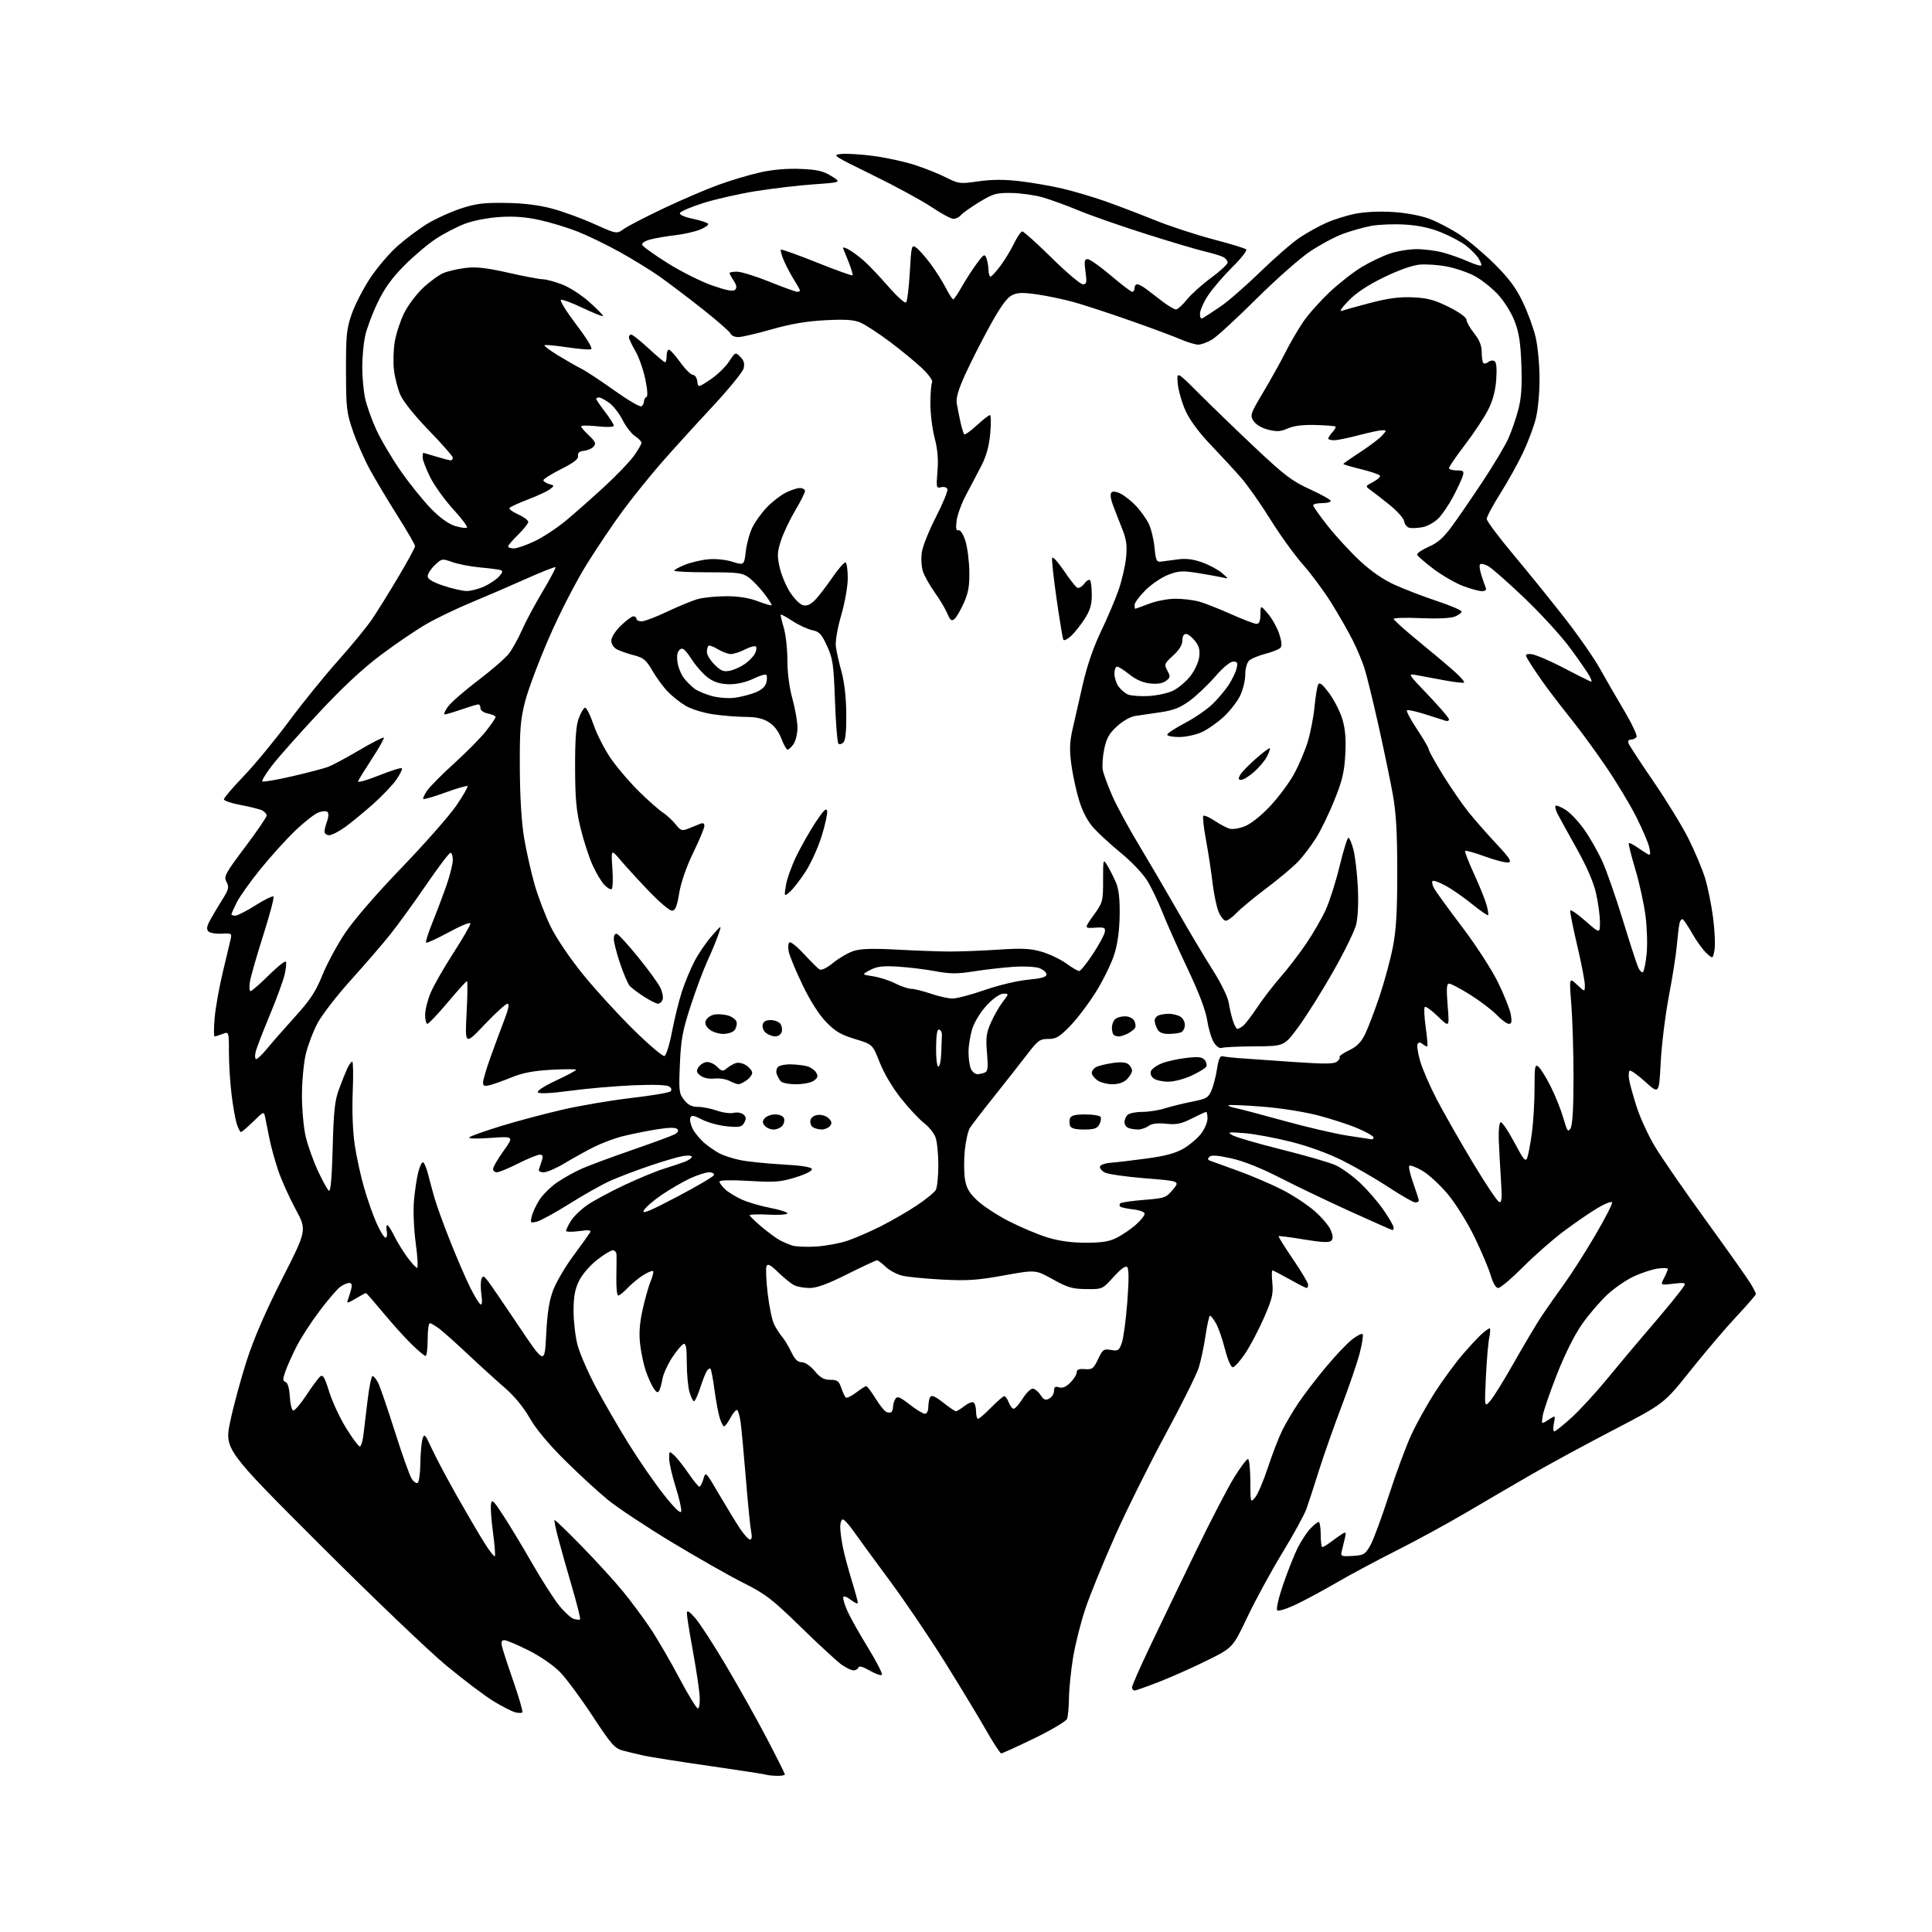 <?xml version="1.0" encoding="UTF-8" standalone="no"?>
<svg 
  version="1.1" 
  xmlns="http://www.w3.org/2000/svg" 
  xmlns:xlink="http://www.w3.org/1999/xlink" 
  xmlns:svg="http://www.w3.org/2000/svg"
  xmlns:rdf="http://www.w3.org/1999/02/22-rdf-syntax-ns#"
  xmlns:cc="http://creativecommons.org/ns#"
  xmlns:dc="http://purl.org/dc/elements/1.1/"
  viewBox="0 0 768 768"
  width="768"
  height="768"
>
<style>svg {background-color: white; }</style>"
<path stroke="none" fill="black" fill-rule="evenodd" d="M308.75,705.92C306.96,705.88 305.05,705.67 304.50,705.46C303.95,705.25 293.83,703.69 282.00,701.99C270.18,700.29 258.48,698.45 256.00,697.90C253.53,697.36 249.80,696.46 247.72,695.91C244.33,695.01 243.10,693.62 235.53,682.11C230.90,675.06 225.11,667.24 222.65,664.71C220.03,662.01 214.86,658.45 210.12,656.06C205.68,653.83 201.35,652.00 200.50,652.00C199.33,652.00 199.12,652.65 199.62,654.75C199.99,656.26 202.06,662.60 204.23,668.83C206.40,675.06 207.93,680.40 207.64,680.70C207.34,681.00 206.06,680.98 204.80,680.66C203.53,680.35 199.68,678.38 196.24,676.29C192.80,674.21 184.28,667.77 177.32,662.00C170.35,656.23 147.67,634.53 126.92,613.79C89.20,576.08 89.20,576.08 91.58,564.79C92.89,558.58 95.87,547.65 98.19,540.50C100.98,531.90 105.73,520.98 112.21,508.24C122.00,488.98 122.00,488.98 117.49,480.64C115.01,476.06 111.90,469.13 110.58,465.24C109.26,461.35 107.67,455.54 107.05,452.34C106.43,449.13 105.69,445.42 105.40,444.10C104.90,441.74 104.81,441.77 100.65,445.85C98.33,448.13 96.14,450.00 95.79,450.00C95.44,450.00 94.69,448.54 94.11,446.75C93.54,444.96 92.60,439.69 92.04,435.03C91.47,430.37 91.00,422.84 91.00,418.30C91.00,410.05 91.00,410.05 88.43,411.02C87.02,411.56 85.61,412.00 85.29,412.00C84.97,412.00 84.98,408.74 85.32,404.75C85.65,400.76 87.11,392.55 88.56,386.50C90.01,380.45 91.43,374.47 91.72,373.20C92.21,371.06 91.97,370.92 88.12,371.15C85.85,371.28 83.49,370.89 82.88,370.28C82.07,369.47 82.16,368.41 83.22,366.33C84.03,364.78 86.17,361.13 88.00,358.23C90.95,353.55 91.18,352.70 90.05,350.60C88.88,348.41 89.41,347.42 97.39,336.78C102.13,330.48 106.00,324.82 106.00,324.20C106.00,323.58 105.21,322.66 104.25,322.17C103.29,321.67 99.46,320.70 95.75,320.02C92.04,319.33 89.00,318.31 89.00,317.74C89.00,317.18 92.57,312.99 96.94,308.45C101.30,303.90 109.33,294.18 114.77,286.84C120.21,279.50 129.04,268.61 134.37,262.64C139.71,256.67 145.80,249.24 147.90,246.14C150.00,243.04 154.71,235.47 158.36,229.31C162.01,223.16 165.00,217.67 165.00,217.10C165.00,216.54 161.86,211.11 158.02,205.03C154.18,198.96 149.26,190.72 147.08,186.74C144.91,182.76 141.88,175.90 140.35,171.50C137.77,164.08 137.57,162.35 137.54,147.50C137.50,133.38 137.77,130.72 139.78,124.91C141.03,121.29 144.31,114.88 147.07,110.68C149.83,106.48 154.77,100.67 158.06,97.77C161.34,94.87 166.69,90.88 169.96,88.89C173.22,86.91 179.18,84.21 183.19,82.89C189.22,80.92 192.34,80.53 201.00,80.66C207.98,80.76 214.12,81.51 219.31,82.88C223.61,84.02 231.17,86.77 236.12,89.00C245.12,93.05 245.12,93.05 247.99,91.01C249.56,89.89 256.62,86.23 263.68,82.88C270.73,79.53 280.55,75.32 285.50,73.51C290.45,71.71 297.99,69.46 302.26,68.51C307.29,67.40 312.92,66.92 318.26,67.15C324.93,67.43 327.26,67.98 330.50,70.00C334.50,72.50 334.50,72.50 323.50,73.27C317.45,73.69 307.02,74.92 300.33,76.00C293.63,77.08 284.22,79.22 279.40,80.76C274.59,82.29 270.48,84.06 270.27,84.69C270.04,85.38 272.10,86.29 275.43,86.98C278.47,87.62 281.20,88.51 281.48,88.96C281.76,89.42 280.29,90.47 278.23,91.29C276.16,92.12 271.77,93.11 268.48,93.49C265.19,93.87 260.78,94.61 258.69,95.15C256.47,95.71 255.04,96.61 255.27,97.31C255.48,97.96 260.04,101.24 265.38,104.59C270.72,107.95 278.70,111.94 283.11,113.48C288.87,115.48 291.44,115.96 292.21,115.19C292.99,114.41 292.83,113.39 291.65,111.59C290.74,110.20 290.00,108.83 290.00,108.54C290.00,108.24 291.34,108.00 292.98,108.00C294.62,108.00 300.42,109.80 305.88,112.00C311.34,114.20 316.30,116.00 316.90,116.00C317.51,116.00 318.00,115.77 318.00,115.48C318.00,115.19 316.90,113.22 315.56,111.10C314.22,108.98 312.42,105.54 311.55,103.47C310.68,101.39 310.17,99.49 310.42,99.25C310.66,99.00 317.07,101.29 324.67,104.33C332.26,107.37 338.66,109.68 338.88,109.45C339.10,109.23 338.44,106.90 337.39,104.28C336.35,101.65 335.34,99.13 335.13,98.66C334.93,98.19 335.83,98.37 337.13,99.06C338.44,99.75 341.13,101.70 343.11,103.40C345.10,105.11 349.56,109.78 353.03,113.78C356.50,117.78 359.72,120.68 360.18,120.22C360.65,119.75 361.31,114.36 361.66,108.24C362.27,97.57 362.38,97.15 364.19,98.42C365.23,99.15 367.77,102.01 369.83,104.77C371.90,107.54 374.65,111.87 375.95,114.40C377.25,116.93 378.58,119.00 378.91,119.00C379.23,119.00 380.70,116.86 382.17,114.25C383.64,111.64 386.30,107.49 388.08,105.04C390.97,101.06 391.41,100.79 392.09,102.54C392.51,103.62 392.89,105.74 392.93,107.25C392.97,108.76 393.34,109.99 393.75,109.97C394.16,109.95 395.92,108.04 397.66,105.72C399.39,103.40 401.84,99.36 403.11,96.75C404.37,94.14 405.85,92.00 406.39,92.00C406.94,92.00 412.19,96.73 418.05,102.50C423.91,108.28 429.49,113.00 430.44,113.00C431.96,113.00 432.10,112.35 431.50,108.00C430.93,103.87 431.08,103.00 432.35,103.00C433.20,103.00 437.33,105.92 441.54,109.50C445.74,113.07 449.59,116.00 450.09,116.00C450.59,116.00 451.00,115.33 451.00,114.50C451.00,113.67 451.49,113.00 452.09,113.00C452.69,113.00 454.38,113.92 455.84,115.05C457.30,116.18 460.25,118.43 462.39,120.05C464.53,121.67 466.81,123.00 467.47,123.00C468.13,123.00 470.07,121.25 471.79,119.11C473.51,116.97 477.86,113.06 481.46,110.42C485.06,107.78 488.00,105.04 488.00,104.34C488.00,103.64 487.21,102.66 486.25,102.17C485.29,101.67 482.02,100.69 479.00,99.98C475.98,99.28 465.40,96.14 455.50,93.00C445.60,89.86 433.65,85.69 428.94,83.73C424.23,81.77 417.78,79.41 414.61,78.49C411.44,77.57 405.82,76.77 402.13,76.71C396.06,76.62 394.83,76.96 389.33,80.30C385.99,82.33 382.69,84.67 382.00,85.50C381.32,86.32 379.97,87.00 379.01,87.00C378.05,87.00 374.17,84.91 370.38,82.35C366.60,79.80 356.07,74.08 347.00,69.64C330.99,61.81 330.62,61.56 334.50,61.19C336.70,60.99 342.55,61.36 347.49,62.03C352.44,62.70 359.77,64.31 363.78,65.62C367.79,66.93 373.38,69.17 376.19,70.60C381.09,73.08 381.62,73.14 388.90,72.09C394.21,71.33 399.14,71.30 405.26,72.01C410.08,72.57 417.73,73.89 422.26,74.95C426.79,76.01 434.51,78.29 439.41,80.02C444.31,81.75 453.08,85.10 458.91,87.46C464.73,89.82 475.12,93.24 482.00,95.06C488.88,96.87 494.90,98.70 495.38,99.12C495.87,99.53 493.39,102.71 489.88,106.18C486.37,109.66 482.03,114.71 480.24,117.42C478.46,120.13 477.00,123.42 477.00,124.73C477.00,126.36 477.39,126.89 478.25,126.38C478.94,125.98 481.98,123.99 485.00,121.96C488.03,119.93 495.20,113.69 500.95,108.10C506.70,102.51 513.79,96.35 516.71,94.41C519.63,92.47 524.42,89.82 527.35,88.52C530.29,87.22 535.49,85.61 538.91,84.94C542.64,84.20 548.62,83.94 553.82,84.28C558.96,84.61 564.84,85.71 568.24,86.99C571.39,88.17 576.79,90.99 580.24,93.27C583.68,95.54 589.92,100.80 594.10,104.95C599.79,110.60 602.61,114.39 605.31,120.02C607.29,124.15 609.60,130.45 610.44,134.02C611.28,137.58 611.98,145.02 611.99,150.54C611.99,156.35 611.35,163.09 610.47,166.54C609.63,169.82 607.35,175.88 605.40,180.00C603.45,184.12 599.42,191.37 596.43,196.11C593.44,200.84 591.00,205.41 591.00,206.27C591.00,207.12 595.65,213.37 601.34,220.16C607.03,226.95 616.17,238.24 621.66,245.26C627.16,252.27 633.60,261.50 635.97,265.76C638.35,270.02 642.75,277.63 645.75,282.69C648.74,287.74 650.90,292.35 650.54,292.94C650.18,293.52 649.19,294.00 648.33,294.00C647.36,294.00 647.00,294.56 647.37,295.51C647.68,296.34 652.18,303.20 657.35,310.76C662.53,318.32 668.79,328.55 671.26,333.50C673.74,338.45 676.67,345.43 677.77,349.00C678.87,352.57 680.32,359.70 680.98,364.83C681.65,369.97 681.89,375.75 681.53,377.70C680.87,381.22 680.87,381.22 678.32,378.86C676.92,377.56 674.43,374.14 672.79,371.25C671.15,368.36 669.42,365.76 668.93,365.46C668.45,365.16 667.85,365.95 667.59,367.21C667.33,368.47 666.87,372.43 666.55,376.00C666.24,379.57 664.82,388.57 663.40,396.00C661.99,403.43 660.53,415.23 660.16,422.24C659.50,434.99 659.50,434.99 654.06,430.06C651.06,427.34 648.26,425.34 647.84,425.60C647.41,425.86 647.32,427.52 647.62,429.29C647.93,431.05 649.30,435.96 650.66,440.20C652.02,444.43 655.29,451.50 657.94,455.90C660.58,460.29 669.69,473.48 678.19,485.20C686.68,496.91 694.61,508.13 695.82,510.12C697.02,512.11 698.00,514.04 698.00,514.40C698.00,514.77 694.51,518.79 690.25,523.34C685.99,527.89 677.77,537.55 672.00,544.79C661.50,557.96 661.50,557.96 641.50,568.37C630.50,574.09 615.65,582.15 608.50,586.28C601.35,590.41 589.65,597.24 582.50,601.46C575.35,605.67 562.98,612.41 555.00,616.43C547.02,620.46 536.45,626.12 531.50,629.01C526.55,631.90 519.37,635.77 515.54,637.62C511.61,639.52 508.21,640.61 507.72,640.12C507.23,639.63 508.25,635.17 510.07,629.88C511.84,624.72 514.39,618.25 515.75,615.50C517.11,612.75 519.38,609.26 520.79,607.75C522.21,606.24 523.74,605.00 524.19,605.00C524.63,605.00 525.00,607.25 525.00,610.00C525.00,612.75 525.30,615.00 525.66,615.00C526.02,615.00 527.70,613.96 529.41,612.68C531.11,611.40 533.13,609.99 533.90,609.53C535.02,608.87 535.15,609.28 534.58,611.60C534.19,613.20 533.64,615.46 533.36,616.64C532.87,618.64 533.17,618.77 537.67,618.50C542.10,618.24 542.68,617.90 544.69,614.39C545.90,612.29 549.20,603.38 552.04,594.60C554.87,585.81 558.92,574.89 561.03,570.32C563.14,565.75 567.42,558.08 570.54,553.26C573.66,548.44 578.53,541.80 581.36,538.51C584.19,535.22 587.62,531.52 589.00,530.29C590.38,529.07 591.79,528.05 592.14,528.03C592.50,528.01 592.43,529.69 592.00,531.75C591.57,533.81 590.97,540.90 590.66,547.50C590.09,559.50 590.09,559.50 592.42,556.84C593.71,555.37 598.02,548.40 602.01,541.34C606.00,534.28 610.92,526.02 612.94,523.00C614.97,519.98 618.91,514.35 621.71,510.50C624.52,506.65 630.04,498.00 633.99,491.27C637.95,484.54 641.02,478.57 640.83,477.99C640.64,477.41 637.96,478.46 634.85,480.33C631.76,482.19 625.70,486.37 621.40,489.61C617.09,492.85 609.86,499.21 605.34,503.75C600.81,508.29 596.42,512.00 595.59,512.00C594.64,512.00 593.53,510.14 592.59,506.99C591.77,504.24 588.87,497.37 586.14,491.74C583.35,486.00 578.72,478.56 575.61,474.81C572.55,471.13 567.99,466.91 565.48,465.44C562.97,463.96 560.61,463.06 560.23,463.43C559.86,463.81 560.56,466.90 561.78,470.30C563.00,473.71 564.00,476.84 564.00,477.25C564.00,477.66 563.37,478.00 562.61,478.00C561.84,478.00 557.10,475.29 552.06,471.98C547.02,468.67 538.76,463.89 533.71,461.35C528.05,458.51 520.17,455.64 513.14,453.87C506.88,452.29 498.54,450.74 494.62,450.44C488.12,449.94 487.72,450.02 490.00,451.31C491.38,452.09 500.06,454.61 509.30,456.92C518.54,459.23 528.12,461.98 530.59,463.04C533.06,464.10 537.59,467.33 540.66,470.23C543.74,473.13 547.99,478.06 550.12,481.20C552.26,484.33 554.00,487.36 554.00,487.95C554.00,488.53 553.81,489.00 553.58,489.00C553.34,489.00 545.81,485.66 536.83,481.59C527.85,477.51 515.23,471.47 508.78,468.16C501.31,464.33 494.31,461.54 489.45,460.46C483.97,459.24 481.53,459.07 480.75,459.85C479.97,460.63 480.06,461.07 481.08,461.42C481.86,461.68 487.00,463.55 492.50,465.56C498.00,467.57 505.88,470.96 510.00,473.09C514.12,475.22 519.80,478.98 522.61,481.44C525.42,483.90 528.30,487.31 529.00,489.01C529.94,491.27 529.99,492.41 529.18,493.22C528.38,494.02 525.45,493.88 518.33,492.70C512.97,491.81 508.44,491.22 508.27,491.40C508.09,491.57 510.66,495.69 513.98,500.55C517.29,505.40 520.00,509.97 520.00,510.69C520.00,511.41 519.74,512.00 519.41,512.00C519.09,512.00 516.01,510.43 512.57,508.50C509.12,506.58 506.08,505.00 505.80,505.00C505.52,505.00 505.51,507.28 505.78,510.06C506.19,514.35 505.69,516.43 502.46,523.81C500.37,528.59 497.01,534.98 494.99,538.00C492.97,541.02 490.75,543.50 490.05,543.50C489.30,543.50 488.01,540.49 486.92,536.22C485.91,532.21 484.28,527.60 483.32,525.97C482.36,524.33 481.31,523.00 480.99,523.00C480.67,523.00 479.89,526.49 479.25,530.75C478.62,535.01 477.41,540.75 476.57,543.50C475.73,546.25 469.81,558.17 463.40,570.00C457.00,581.83 447.94,600.05 443.28,610.50C438.62,620.95 433.29,634.00 431.45,639.50C429.60,645.00 427.39,653.77 426.55,659.00C425.70,664.23 424.97,671.42 424.93,675.00C424.89,678.58 424.54,682.30 424.16,683.27C423.77,684.24 417.91,687.73 411.12,691.02C404.34,694.31 398.44,697.00 398.01,697.00C397.58,697.00 394.86,692.84 391.97,687.75C389.08,682.66 381.71,670.50 375.61,660.71C369.50,650.93 359.55,636.25 353.50,628.09C347.45,619.94 341.05,611.18 339.27,608.63C337.49,606.08 335.58,604.00 335.02,604.00C334.46,604.00 334.00,605.33 334.00,606.95C334.00,608.57 334.49,612.29 335.09,615.20C335.69,618.12 337.26,624.01 338.59,628.30C339.91,632.59 341.00,636.56 341.00,637.12C341.00,637.69 339.77,637.18 338.27,636.00C336.77,634.82 335.39,634.32 335.21,634.88C335.02,635.44 335.76,637.93 336.86,640.41C337.95,642.88 341.64,649.45 345.05,655.00C348.46,660.55 350.94,665.40 350.56,665.78C350.18,666.16 348.01,665.40 345.73,664.09C343.03,662.53 341.47,662.10 341.22,662.85C341.01,663.48 340.15,664.00 339.32,664.00C338.49,664.00 336.39,663.02 334.65,661.81C332.92,660.61 325.65,653.91 318.50,646.94C306.91,635.63 304.42,633.71 295.50,629.22C290.00,626.46 277.21,619.19 267.08,613.07C256.95,606.95 245.51,599.37 241.66,596.22C237.81,593.08 230.11,586.00 224.56,580.50C218.04,574.04 213.08,568.07 210.54,563.65C208.07,559.34 204.40,554.89 200.64,551.65C197.36,548.82 190.81,542.87 186.09,538.43C181.36,533.99 176.20,529.37 174.62,528.18C173.03,526.98 171.34,526.00 170.87,526.00C170.39,526.00 170.00,528.92 170.00,532.50C170.00,536.08 169.62,539.00 169.16,539.00C168.71,539.00 166.16,536.86 163.50,534.25C160.84,531.64 155.78,526.01 152.24,521.75C148.71,517.49 145.66,514.00 145.47,514.00C145.27,514.00 143.43,514.99 141.37,516.21C138.03,518.18 137.70,518.22 138.32,516.62C138.70,515.63 139.28,513.73 139.61,512.41C140.03,510.73 139.80,510.00 138.83,510.00C138.07,510.00 136.48,510.68 135.29,511.51C134.10,512.34 130.38,516.67 127.02,521.14C123.65,525.60 119.52,531.99 117.84,535.33C116.15,538.66 114.18,543.07 113.46,545.12C112.36,548.24 112.37,548.93 113.52,549.37C114.38,549.70 115.01,551.84 115.20,555.12C115.36,557.99 115.96,560.50 116.53,560.68C117.10,560.87 119.44,558.16 121.74,554.67C124.04,551.17 126.53,547.81 127.27,547.19C128.37,546.28 129.06,547.45 130.87,553.28C132.11,557.25 135.15,563.76 137.63,567.75C140.11,571.74 142.53,575.00 143.01,575.00C143.49,575.00 144.12,573.09 144.42,570.75C144.73,568.41 145.48,562.11 146.11,556.75C146.74,551.39 147.63,547.00 148.10,547.00C148.57,547.00 149.57,548.24 150.33,549.75C151.10,551.26 154.07,559.92 156.94,569.00C159.82,578.08 162.82,586.53 163.63,587.78C164.43,589.04 165.52,589.80 166.04,589.47C166.57,589.15 167.04,585.65 167.10,581.69C167.15,577.74 167.54,573.38 167.96,572.00C168.65,569.71 168.96,570.04 171.72,576.00C173.37,579.58 177.91,588.12 181.81,595.00C185.71,601.88 190.54,610.12 192.55,613.31C194.56,616.51 196.43,618.90 196.70,618.63C196.97,618.36 196.65,614.17 195.99,609.32C195.33,604.47 194.96,599.38 195.17,598.00C195.51,595.79 196.08,596.31 200.14,602.55C202.67,606.43 207.77,614.90 211.48,621.36C215.20,627.83 219.96,635.30 222.08,637.98C224.19,640.65 226.87,643.14 228.04,643.51C229.20,643.88 230.35,643.98 230.59,643.74C230.84,643.50 229.39,637.72 227.39,630.90C225.39,624.08 222.93,615.37 221.92,611.54C220.91,607.71 220.24,604.42 220.43,604.24C220.61,604.05 225.50,608.76 231.29,614.70C237.08,620.64 244.39,628.65 247.54,632.50C250.70,636.35 255.55,642.87 258.32,646.98C261.10,651.09 266.33,660.05 269.94,666.88C273.55,673.72 276.93,679.23 277.45,679.14C277.97,679.05 278.28,676.84 278.13,674.24C277.97,671.63 276.76,663.55 275.43,656.28C274.09,649.01 273.02,642.26 273.04,641.28C273.07,639.94 273.90,640.42 276.34,643.18C278.13,645.21 283.68,653.76 288.67,662.18C293.66,670.61 300.95,683.63 304.87,691.12C308.79,698.62 312.00,705.03 312.00,705.37C312.00,705.72 310.54,705.96 308.75,705.92zM451.01,672.00C450.45,672.00 450.00,671.44 449.99,670.75C449.99,670.06 453.21,662.75 457.14,654.50C461.07,646.25 469.20,629.38 475.20,617.00C481.20,604.62 488.14,591.24 490.63,587.25C493.11,583.26 495.56,580.00 496.07,580.00C496.58,580.00 497.01,583.94 497.03,588.75C497.07,597.46 497.07,597.49 498.96,595.23C500.00,593.99 502.29,588.59 504.06,583.23C505.83,577.88 508.39,571.25 509.76,568.50C511.12,565.75 514.06,560.80 516.28,557.50C518.51,554.20 523.42,547.80 527.19,543.29C530.96,538.77 535.62,533.87 537.55,532.40C539.48,530.92 541.33,529.99 541.66,530.32C541.99,530.66 541.51,533.92 540.59,537.58C539.67,541.24 536.41,550.82 533.35,558.87C530.29,566.92 526.22,578.45 524.32,584.50C522.42,590.55 520.18,597.43 519.34,599.78C518.50,602.14 514.19,610.01 509.75,617.28C505.32,624.55 499.09,636.00 495.89,642.72C490.08,654.94 490.08,654.94 480.29,659.83C474.91,662.53 466.34,666.36 461.26,668.36C456.17,670.36 451.56,672.00 451.01,672.00zM298.17,612.00C298.86,612.00 299.01,610.82 298.59,608.75C298.22,606.96 297.27,597.40 296.47,587.50C295.66,577.60 294.73,567.58 294.39,565.24C294.05,562.89 293.44,560.77 293.03,560.52C292.62,560.26 291.44,561.62 290.41,563.53C289.39,565.44 288.23,567.00 287.85,567.00C287.47,567.00 286.69,565.54 286.13,563.75C285.56,561.96 284.62,556.93 284.03,552.57C283.45,548.21 282.73,544.39 282.43,544.10C282.13,543.80 281.47,544.22 280.95,545.03C280.43,545.84 279.24,548.86 278.32,551.75C277.39,554.64 276.29,557.00 275.86,557.00C275.44,557.00 274.63,555.31 274.05,553.25C273.48,551.19 273.01,545.98 273.01,541.67C273.00,535.85 272.68,533.94 271.75,534.23C271.06,534.46 269.04,536.85 267.25,539.56C265.46,542.26 263.72,546.06 263.37,547.99C263.03,549.92 262.43,552.10 262.04,552.83C261.51,553.82 260.93,553.55 259.77,551.78C258.92,550.47 257.52,547.36 256.68,544.87C255.83,542.37 254.83,537.60 254.45,534.25C253.96,529.97 254.27,525.90 255.47,520.50C256.41,516.28 257.84,511.24 258.65,509.30C259.46,507.37 259.89,505.56 259.61,505.28C259.33,505.00 257.62,505.69 255.80,506.82C253.99,507.94 251.18,510.24 249.56,511.93C247.95,513.62 246.23,515.00 245.75,515.00C245.26,515.00 244.93,511.74 245.01,507.75C245.08,503.76 245.11,499.71 245.07,498.75C245.03,497.79 244.37,497.00 243.59,497.00C242.81,497.00 239.95,498.77 237.22,500.92C234.39,503.16 231.34,506.73 230.13,509.24C228.54,512.52 228.00,515.53 228.00,521.11C228.00,525.22 228.70,531.26 229.55,534.54C230.40,537.82 233.59,545.23 236.64,551.00C239.69,556.77 245.63,567.05 249.84,573.83C254.05,580.61 260.42,589.82 263.99,594.29C268.34,599.74 270.59,601.88 270.80,600.77C270.98,599.86 269.97,595.47 268.56,591.01C267.15,586.55 266.00,581.50 266.00,579.79C266.00,576.77 266.05,576.74 267.96,578.46C269.04,579.44 271.59,582.66 273.63,585.62C275.66,588.58 277.64,591.00 278.02,591.00C278.40,591.00 279.11,589.62 279.61,587.93C280.50,584.87 280.51,584.88 285.94,594.18C288.94,599.31 292.67,605.41 294.24,607.75C295.81,610.09 297.58,612.00 298.17,612.00zM617.85,569.00C618.30,569.00 621.37,566.55 624.68,563.55C627.99,560.55 634.48,553.49 639.10,547.85C643.72,542.22 650.43,534.20 654.01,530.05C657.60,525.90 662.36,520.25 664.59,517.50C666.83,514.75 669.03,511.87 669.49,511.09C670.17,509.93 669.42,509.79 665.16,510.30C660.00,510.91 660.00,510.91 661.50,508.00C662.32,506.41 663.00,504.79 663.00,504.42C663.00,504.04 661.23,503.97 659.07,504.26C656.90,504.55 652.64,505.93 649.60,507.33C646.55,508.72 641.74,512.03 638.89,514.68C636.05,517.33 631.55,522.58 628.90,526.35C625.94,530.56 622.10,538.22 618.96,546.20C616.15,553.34 613.59,560.78 613.27,562.72C612.70,566.24 612.70,566.24 615.52,564.40C618.34,562.55 618.34,562.55 617.70,565.77C617.34,567.55 617.41,569.00 617.85,569.00zM388.79,564.00C389.23,564.00 391.57,561.98 394.00,559.50C396.43,557.02 398.78,555.00 399.23,555.00C399.68,555.00 400.48,556.12 401.00,557.50C401.52,558.88 402.41,560.00 402.96,560.00C403.52,560.00 405.11,558.20 406.50,556.00C407.89,553.80 409.68,552.00 410.49,552.00C411.29,552.00 412.69,553.12 413.58,554.48C414.90,556.49 415.56,556.77 417.10,555.95C418.15,555.39 419.00,554.02 419.00,552.90C419.00,551.33 419.45,551.01 420.98,551.49C422.34,551.93 423.76,551.33 425.48,549.61C426.87,548.22 428.00,546.39 428.00,545.54C428.00,544.41 428.87,544.06 431.25,544.25C434.18,544.47 434.70,544.08 436.50,540.29C438.34,536.40 438.74,536.12 441.62,536.63C444.45,537.12 444.86,536.86 445.93,533.84C446.59,532.00 447.57,524.70 448.12,517.60C448.78,508.98 448.77,504.37 448.10,503.70C447.43,503.03 445.63,504.32 442.66,507.60C438.22,512.50 438.22,512.50 431.78,512.43C426.24,512.37 424.37,511.82 418.50,508.54C411.67,504.72 411.67,504.72 399.08,507.00C388.55,508.91 384.55,509.18 374.50,508.65C367.90,508.31 360.76,507.61 358.64,507.09C356.51,506.58 353.56,505.00 352.08,503.58C350.60,502.16 349.04,501.00 348.60,501.00C348.17,501.00 342.87,503.48 336.82,506.50C329.02,510.41 324.68,512.00 321.85,512.00C319.66,512.00 316.89,511.50 315.68,510.88C314.48,510.27 311.65,507.99 309.39,505.81C306.15,502.69 305.15,502.18 304.68,503.39C304.35,504.24 304.57,509.11 305.17,514.22C305.76,519.32 306.92,524.85 307.75,526.50C308.57,528.15 309.97,530.33 310.87,531.35C311.77,532.37 313.40,535.07 314.50,537.35C315.95,540.36 317.11,541.50 318.71,541.50C320.02,541.50 322.13,542.94 323.85,545.00C326.10,547.69 327.54,548.50 330.05,548.50C332.83,548.50 333.49,548.98 334.41,551.68C335.01,553.43 335.81,555.16 336.18,555.53C336.56,555.90 338.40,555.03 340.28,553.60C342.15,552.17 343.99,551.00 344.35,551.00C344.72,551.00 346.38,553.21 348.04,555.90C349.69,558.60 351.67,561.04 352.43,561.33C353.19,561.62 354.07,561.59 354.40,561.26C354.73,560.94 355.01,559.95 355.02,559.08C355.02,558.21 355.44,556.85 355.94,556.06C356.69,554.88 357.72,555.30 361.59,558.31C364.20,560.34 366.93,562.00 367.66,562.00C368.45,562.00 369.01,560.87 369.02,559.25C369.02,557.74 369.37,555.96 369.79,555.30C370.34,554.45 371.83,555.10 374.92,557.55C377.32,559.45 379.61,561.00 380.01,561.00C380.40,561.00 381.91,560.07 383.36,558.94C384.80,557.80 386.44,557.15 386.99,557.49C387.55,557.84 388.00,559.44 388.00,561.06C388.00,562.68 388.36,564.00 388.79,564.00zM217.12,530.50C217.57,521.66 218.31,516.98 219.94,512.73C221.16,509.56 224.73,503.48 227.88,499.23C231.02,494.98 233.98,490.87 234.45,490.10C235.16,488.94 234.42,488.82 230.15,489.39C227.32,489.76 225.00,489.72 225.00,489.28C225.01,488.85 225.87,487.08 226.93,485.35C227.98,483.62 230.95,480.75 233.52,478.98C236.10,477.21 242.77,473.63 248.35,471.01C253.93,468.40 260.98,465.49 264.00,464.56C267.02,463.62 270.74,462.38 272.25,461.80C273.76,461.23 275.00,460.34 275.00,459.83C275.00,459.31 273.37,459.21 271.25,459.59C269.19,459.96 263.23,461.73 258.00,463.51C252.78,465.29 245.85,467.93 242.61,469.38C239.37,470.83 232.10,474.92 226.44,478.47C220.79,482.02 214.93,485.23 213.43,485.61C210.84,486.26 210.74,486.15 211.42,483.39C211.80,481.80 213.20,478.84 214.53,476.82C215.85,474.80 218.99,471.73 221.50,470.00C224.00,468.28 228.41,465.83 231.28,464.56C234.15,463.29 243.15,459.95 251.28,457.14C259.41,454.33 267.00,451.54 268.14,450.93C269.54,450.18 269.89,449.49 269.20,448.80C268.52,448.12 265.81,448.17 260.84,448.98C256.80,449.64 250.84,450.84 247.58,451.66C244.32,452.47 239.11,454.43 235.99,456.00C232.87,457.58 227.66,460.47 224.41,462.43C221.16,464.39 217.44,466.00 216.14,466.00C214.67,466.00 213.96,465.53 214.26,464.75C214.51,464.06 215.04,462.49 215.43,461.25C215.96,459.56 215.74,459.00 214.54,459.00C213.67,459.00 209.82,460.57 206.00,462.50C202.18,464.43 198.36,466.00 197.52,466.00C196.69,466.00 196.00,465.40 196.00,464.66C196.00,463.93 197.88,460.70 200.17,457.50C204.34,451.68 204.34,451.68 194.97,452.34C189.40,452.74 185.98,452.64 186.55,452.11C187.07,451.61 192.68,449.62 199.00,447.67C205.32,445.72 216.35,442.78 223.50,441.13C230.65,439.48 243.03,437.38 251.00,436.46C258.98,435.54 265.95,434.37 266.49,433.85C267.14,433.24 266.97,432.56 265.99,431.89C265.05,431.25 259.69,431.08 251.50,431.43C244.35,431.75 233.17,432.72 226.65,433.60C219.34,434.59 214.45,434.85 213.87,434.27C213.30,433.70 216.01,431.90 220.97,429.57C225.39,427.50 229.00,425.56 229.00,425.26C229.00,424.96 224.61,424.95 219.25,425.25C212.17,425.64 207.85,426.45 203.49,428.22C200.19,429.56 196.26,430.97 194.75,431.35C192.52,431.91 192.00,431.70 192.02,430.27C192.03,429.30 193.33,424.90 194.90,420.50C196.47,416.10 198.93,409.46 200.36,405.75C202.14,401.14 202.58,399.00 201.73,399.00C201.06,399.00 196.97,402.71 192.66,407.25C184.82,415.50 184.82,415.50 185.48,402.75C185.85,395.74 185.92,390.00 185.63,390.00C185.34,390.00 181.88,393.83 177.94,398.50C174.01,403.18 170.38,407.00 169.89,407.00C169.40,407.00 169.00,405.40 169.00,403.44C169.00,401.47 169.98,397.54 171.17,394.69C172.36,391.83 176.41,384.74 180.17,378.92C183.93,373.10 187.00,367.78 187.00,367.11C187.00,366.42 183.29,367.92 178.44,370.56C173.74,373.12 169.66,374.99 169.37,374.71C169.09,374.42 170.29,370.66 172.04,366.35C173.79,362.03 176.29,355.38 177.61,351.57C178.92,347.77 180.00,343.38 180.00,341.82C180.00,340.27 179.58,339.00 179.07,339.00C178.55,339.00 174.21,344.74 169.41,351.75C164.61,358.76 158.19,367.62 155.15,371.43C152.11,375.24 145.08,383.39 139.52,389.55C133.97,395.70 127.99,403.42 126.24,406.71C124.48,410.00 122.37,415.57 121.54,419.09C120.71,422.62 120.03,430.00 120.03,435.50C120.03,441.00 120.70,448.35 121.52,451.83C122.34,455.31 124.53,461.44 126.38,465.44C128.23,469.45 130.20,473.01 130.76,473.35C131.43,473.77 131.94,467.91 132.25,456.24C132.63,441.71 133.08,437.51 134.74,433.00C135.85,429.98 137.34,426.26 138.04,424.75C138.75,423.24 139.63,422.00 140.02,422.00C140.40,422.00 140.49,427.46 140.21,434.13C139.91,441.44 140.22,449.67 140.98,454.88C141.68,459.62 143.34,467.32 144.69,472.00C146.03,476.68 148.28,483.09 149.70,486.25C151.11,489.41 152.71,492.00 153.25,492.00C153.79,492.00 154.02,490.88 153.76,489.50C153.49,488.12 153.58,487.00 153.94,487.00C154.30,487.00 155.54,488.91 156.69,491.25C157.84,493.59 160.19,497.41 161.90,499.75C163.61,502.09 165.37,504.00 165.80,504.00C166.23,504.00 165.99,499.61 165.27,494.25C164.53,488.83 164.21,481.39 164.54,477.50C164.87,473.65 165.61,468.59 166.19,466.25C166.76,463.91 167.62,462.00 168.08,462.00C168.54,462.00 169.41,463.91 170.02,466.25C170.62,468.59 171.80,472.95 172.64,475.95C173.48,478.94 176.39,486.96 179.11,493.77C181.82,500.58 185.38,508.78 187.00,512.00C188.63,515.22 190.41,518.14 190.97,518.48C191.62,518.88 191.76,517.53 191.36,514.61C191.02,512.13 191.03,509.36 191.39,508.44C191.95,506.98 192.26,507.07 193.88,509.13C194.90,510.43 200.41,518.48 206.12,527.00C216.50,542.50 216.50,542.50 217.12,530.50zM324.50,495.51C328.35,495.27 333.98,494.21 337.00,493.17C340.02,492.13 345.88,489.59 350.00,487.52C354.12,485.46 360.54,481.76 364.26,479.30C367.98,476.84 371.46,474.00 372.01,472.98C372.55,471.96 373.00,467.57 373.00,463.21C373.00,458.86 372.52,453.91 371.92,452.21C371.33,450.51 369.27,447.92 367.35,446.45C365.43,444.99 361.30,440.57 358.18,436.64C354.79,432.38 351.37,426.60 349.69,422.33C346.89,415.16 346.89,415.16 339.88,413.03C334.22,411.31 332.00,410.00 328.34,406.20C325.49,403.25 322.03,397.78 319.01,391.50C316.37,386.00 313.91,380.08 313.54,378.35C313.18,376.61 313.31,374.92 313.84,374.60C314.37,374.27 316.98,376.39 319.65,379.30C322.32,382.21 325.06,384.93 325.76,385.36C326.53,385.83 328.65,384.80 331.26,382.69C333.59,380.80 337.24,378.70 339.36,378.02C342.15,377.12 346.89,376.97 356.36,377.48C363.59,377.87 372.88,378.22 377.00,378.25C381.12,378.28 389.91,377.96 396.52,377.52C406.35,376.87 409.56,377.02 414.09,378.34C417.13,379.22 421.51,381.31 423.81,382.97C426.10,384.64 428.43,386.00 428.98,386.00C429.53,386.00 431.98,382.96 434.43,379.25C436.87,375.54 439.01,371.60 439.18,370.50C439.46,368.73 439.01,368.53 435.24,368.77C430.98,369.04 430.98,369.04 434.74,363.80C438.39,358.71 438.50,358.31 438.50,349.92C438.50,341.29 438.50,341.29 440.24,344.15C441.20,345.73 442.70,348.70 443.59,350.76C444.73,353.39 445.17,357.23 445.08,363.70C445.01,369.70 444.29,375.10 443.01,379.20C441.94,382.67 438.72,389.30 435.86,393.95C432.99,398.60 428.34,404.79 425.52,407.70C421.14,412.22 419.84,413.00 416.69,413.00C413.34,413.00 412.56,413.57 408.25,419.21C405.64,422.62 399.77,430.09 395.21,435.81C390.64,441.53 386.30,447.17 385.56,448.35C384.82,449.53 383.90,453.51 383.53,457.18C383.16,460.85 383.17,465.95 383.55,468.51C384.10,472.17 385.13,474.01 388.33,477.09C390.58,479.25 396.26,482.99 400.96,485.41C405.66,487.82 412.58,490.74 416.36,491.90C421.01,493.33 425.92,494.00 431.65,494.00C438.11,494.00 441.00,493.53 444.01,491.99C446.17,490.89 449.53,488.59 451.47,486.89C453.41,485.19 455.00,483.22 455.00,482.53C455.00,481.77 453.18,481.06 450.45,480.75C447.95,480.47 445.62,479.96 445.28,479.62C444.94,479.28 444.96,478.70 445.33,478.34C445.69,477.97 449.91,477.36 454.69,476.98C463.01,476.32 463.52,476.14 466.23,472.90C469.07,469.50 469.07,469.50 455.24,468.39C447.63,467.79 440.39,466.74 439.14,466.08C437.90,465.41 437.05,464.33 437.27,463.68C437.48,463.03 439.42,462.37 441.58,462.21C443.73,462.06 450.13,461.30 455.79,460.53C463.26,459.52 467.30,458.43 470.51,456.55C472.94,455.12 476.07,452.46 477.47,450.63C478.86,448.81 480.00,446.12 480.00,444.66C480.00,443.20 479.76,442.00 479.47,442.00C479.17,442.00 476.61,443.18 473.77,444.62C469.53,446.76 467.68,447.14 463.53,446.71C460.04,446.36 457.86,446.63 456.54,447.60C455.48,448.37 453.62,449.00 452.39,449.00C451.17,449.00 449.45,448.73 448.58,448.39C447.71,448.06 447.00,447.02 447.00,446.09C447.00,445.16 447.54,443.86 448.20,443.20C448.86,442.54 451.48,442.00 454.02,442.00C456.56,442.00 460.64,441.37 463.07,440.59C465.51,439.82 470.37,438.62 473.87,437.93C479.66,436.79 480.36,436.38 481.62,433.36C482.39,431.53 483.37,427.67 483.81,424.77C484.40,420.92 485.01,419.60 486.06,419.88C486.85,420.09 489.52,420.41 492.00,420.59C494.48,420.78 504.04,421.45 513.25,422.09C526.64,423.01 530.30,422.99 531.52,421.98C532.36,421.28 532.80,420.47 532.50,420.16C532.19,419.86 533.87,418.68 536.22,417.55C539.41,416.02 541.06,414.35 542.69,411.00C543.89,408.52 546.46,401.77 548.40,396.00C550.33,390.23 552.71,381.45 553.68,376.50C555.02,369.64 555.43,362.50 555.43,346.50C555.42,330.61 554.98,323.07 553.61,315.50C552.61,310.00 550.04,297.62 547.88,288.00C545.73,278.38 543.24,268.25 542.35,265.50C541.45,262.75 539.39,257.83 537.75,254.57C536.12,251.30 532.40,244.78 529.48,240.07C526.57,235.35 521.41,228.35 518.01,224.51C514.61,220.66 508.72,212.50 504.92,206.36C501.11,200.23 495.88,192.80 493.30,189.86C490.72,186.91 485.32,181.06 481.30,176.86C476.71,172.06 473.00,167.06 471.33,163.41C469.86,160.21 468.45,155.32 468.19,152.55C467.72,147.50 467.72,147.50 476.70,156.50C481.65,161.45 491.72,171.18 499.09,178.12C510.63,188.99 513.65,191.27 520.75,194.51C525.29,196.58 529.00,198.67 529.00,199.14C529.00,199.61 527.42,200.00 525.50,200.00C523.58,200.00 522.00,200.39 522.00,200.86C522.00,201.34 524.63,205.05 527.84,209.11C531.05,213.18 536.76,219.38 540.53,222.89C545.03,227.10 549.80,230.38 554.44,232.49C558.32,234.25 565.89,237.15 571.25,238.93C576.61,240.71 581.00,242.59 581.00,243.11C581.00,243.63 579.76,244.53 578.25,245.13C576.59,245.78 571.26,246.01 564.75,245.72C558.84,245.46 554.00,245.60 554.00,246.03C554.00,246.47 558.59,250.58 564.20,255.16C569.81,259.75 576.22,265.15 578.44,267.17C580.67,269.19 582.27,271.06 581.99,271.32C581.72,271.59 578.12,271.17 574.00,270.40C569.88,269.63 564.92,268.71 563.00,268.35C559.53,267.70 559.57,267.77 567.75,276.32C572.29,281.07 576.00,285.40 576.00,285.95C576.00,286.49 575.44,286.76 574.75,286.55C574.06,286.33 570.43,285.18 566.69,283.98C562.94,282.78 559.61,282.06 559.28,282.39C558.96,282.71 560.79,286.13 563.35,289.98C565.91,293.83 568.00,297.44 568.00,298.00C568.00,298.56 570.54,303.13 573.65,308.16C576.76,313.18 581.34,319.82 583.82,322.90C586.30,325.98 591.28,331.65 594.88,335.49C600.10,341.07 601.06,342.56 599.60,342.84C598.60,343.03 594.43,341.97 590.34,340.48C586.25,338.98 582.69,337.98 582.43,338.24C582.17,338.50 583.75,342.60 585.93,347.35C588.11,352.10 590.36,357.65 590.92,359.69C591.49,361.72 591.76,363.57 591.54,363.79C591.32,364.02 588.43,362.02 585.13,359.35C581.82,356.68 577.09,353.39 574.60,352.04C572.11,350.69 569.80,349.87 569.46,350.21C569.12,350.55 569.38,351.85 570.05,353.09C570.72,354.34 575.70,361.21 581.13,368.37C586.70,375.71 592.94,385.34 595.45,390.44C597.89,395.42 600.19,401.19 600.56,403.25C601.07,406.13 600.89,407.00 599.81,407.00C599.03,407.00 596.84,405.39 594.95,403.43C593.05,401.46 588.31,397.86 584.42,395.43C580.52,392.99 576.75,391.00 576.05,391.00C575.05,391.00 574.92,392.93 575.47,399.75C576.18,408.50 576.18,408.50 571.61,404.06C569.10,401.62 566.74,399.92 566.38,400.29C566.01,400.66 566.17,404.23 566.72,408.23C567.28,412.23 567.58,415.68 567.39,415.89C567.20,416.11 566.40,415.75 565.61,415.09C564.62,414.27 563.98,414.23 563.52,414.96C563.16,415.55 563.61,418.61 564.52,421.76C565.43,424.92 568.40,431.79 571.13,437.03C573.87,442.27 580.26,453.49 585.35,461.97C590.44,470.44 595.20,477.57 595.93,477.81C597.00,478.17 597.14,476.42 596.64,468.88C596.31,463.72 595.92,456.57 595.78,453.00C595.65,449.43 595.98,446.33 596.52,446.11C597.06,445.90 599.49,449.46 601.92,454.03C605.64,461.04 606.45,462.01 607.10,460.26C607.52,459.12 608.35,454.73 608.93,450.52C609.52,446.30 610.00,438.33 610.00,432.81C610.00,423.75 610.16,422.88 611.58,424.07C612.46,424.79 614.65,428.34 616.45,431.94C618.26,435.55 620.51,441.18 621.46,444.46C622.99,449.76 623.31,450.21 624.34,448.46C625.10,447.17 625.50,440.36 625.50,428.50C625.50,418.60 625.11,405.55 624.64,399.50C623.77,388.50 623.77,388.50 626.89,391.44C630.00,394.37 630.00,394.37 630.00,391.57C630.00,390.02 628.63,382.92 626.95,375.78C625.27,368.65 624.03,362.42 624.20,361.94C624.36,361.46 627.09,363.34 630.25,366.12C636.00,371.17 636.00,371.17 636.00,366.53C636.00,363.98 635.30,358.83 634.45,355.09C633.45,350.67 630.76,344.46 626.80,337.39C623.44,331.40 620.04,325.23 619.24,323.69C618.44,322.14 618.04,320.63 618.34,320.32C618.65,320.02 620.42,320.72 622.29,321.87C624.16,323.03 627.56,326.64 629.85,329.90C632.13,333.16 635.38,338.88 637.05,342.62C638.73,346.36 642.37,356.81 645.14,365.85C647.90,374.88 650.64,383.32 651.23,384.60C651.81,385.89 652.64,386.72 653.07,386.46C653.49,386.19 654.16,383.03 654.54,379.43C654.94,375.78 654.75,368.99 654.12,364.09C653.50,359.25 651.66,350.86 650.03,345.44C648.41,340.03 647.26,335.41 647.48,335.19C647.70,334.96 649.15,335.66 650.69,336.73C652.24,337.80 654.13,339.04 654.91,339.49C656.04,340.15 656.19,339.68 655.65,337.02C655.29,335.21 652.92,329.63 650.38,324.61C647.84,319.60 642.37,310.55 638.23,304.50C634.09,298.45 628.17,290.35 625.08,286.50C621.99,282.65 617.63,277.02 615.39,274.00C613.16,270.98 610.12,266.59 608.65,264.25C605.97,260.00 605.97,260.00 608.49,260.00C609.88,260.00 615.75,262.48 621.54,265.50C627.34,268.52 632.30,271.00 632.57,271.00C632.85,271.00 632.53,269.99 631.87,268.75C631.21,267.51 627.80,262.58 624.29,257.79C620.78,253.00 612.54,243.98 605.99,237.73C599.43,231.48 592.93,225.76 591.54,225.02C590.14,224.27 588.71,223.96 588.34,224.33C587.98,224.69 588.23,226.68 588.90,228.74C589.58,230.81 590.36,233.06 590.65,233.75C590.96,234.51 590.37,235.00 589.12,235.00C588.00,235.00 584.63,234.08 581.64,232.97C578.65,231.85 573.38,228.81 569.92,226.22C566.46,223.62 563.51,221.05 563.34,220.50C563.18,219.95 565.24,218.54 567.92,217.36C571.63,215.73 573.88,213.72 577.41,208.86C579.96,205.36 585.47,197.32 589.65,191.00C593.83,184.68 598.30,177.17 599.58,174.33C600.86,171.49 602.64,166.31 603.55,162.83C604.77,158.12 605.08,153.56 604.77,145.00C604.44,136.07 603.83,132.17 602.03,127.55C600.71,124.17 597.84,119.60 595.38,116.97C593.00,114.43 588.90,111.18 586.27,109.76C583.65,108.34 578.69,106.63 575.26,105.96C571.83,105.29 566.86,104.95 564.22,105.20C561.29,105.49 555.74,107.47 549.95,110.31C543.58,113.43 539.00,116.48 535.98,119.62C533.19,122.53 532.25,124.01 533.50,123.55C534.60,123.14 539.77,121.70 545.00,120.34C551.97,118.53 556.42,117.96 561.70,118.20C567.49,118.47 570.25,119.21 575.89,122.02C580.10,124.11 582.91,126.14 582.94,127.11C582.97,128.00 584.35,130.42 586.00,132.50C588.11,135.16 589.00,137.37 589.00,139.97C589.00,142.00 589.30,143.96 589.66,144.32C590.02,144.69 590.90,144.50 591.61,143.91C592.33,143.31 593.44,143.15 594.08,143.55C594.86,144.03 595.09,146.45 594.77,150.89C594.45,155.41 593.42,159.23 591.53,162.95C590.01,165.95 585.89,172.17 582.38,176.77C578.87,181.37 576.00,185.55 576.00,186.07C576.00,186.58 577.38,187.00 579.07,187.00C581.78,187.00 582.06,187.26 581.45,189.25C581.08,190.49 579.38,194.15 577.68,197.38C575.97,200.62 573.31,204.54 571.75,206.10C570.19,207.65 567.41,209.21 565.56,209.55C563.71,209.90 561.37,210.03 560.35,209.83C559.33,209.64 558.36,208.49 558.19,207.28C558.01,206.04 555.40,203.11 552.19,200.54C549.06,198.04 545.63,195.37 544.56,194.62C542.70,193.31 542.76,193.18 545.84,191.58C547.61,190.66 548.83,189.53 548.54,189.07C548.25,188.60 544.86,187.45 541.01,186.50C537.15,185.56 534.00,184.63 534.00,184.44C534.00,184.25 537.04,182.12 540.75,179.70C544.46,177.28 548.36,174.34 549.40,173.15C551.28,171.04 551.28,171.00 549.40,171.02C548.36,171.04 544.16,171.94 540.07,173.02C535.98,174.11 531.59,175.00 530.32,175.00C529.04,175.00 528.00,174.70 528.00,174.33C528.00,173.96 528.75,172.83 529.66,171.82C530.57,170.81 531.13,169.80 530.90,169.57C530.67,169.34 527.11,169.06 522.99,168.94C517.95,168.80 514.33,169.25 511.93,170.31C509.05,171.57 507.54,171.67 504.11,170.80C501.57,170.16 499.24,168.77 498.31,167.35C496.83,165.10 497.01,164.56 502.26,155.74C505.28,150.66 509.22,143.57 511.01,140.00C512.81,136.43 515.96,131.02 518.01,127.99C520.07,124.96 524.87,119.56 528.69,115.99C532.51,112.42 538.25,107.95 541.44,106.06C544.63,104.16 549.55,101.81 552.37,100.84C555.19,99.86 559.98,99.06 563.00,99.04C566.02,99.03 570.75,99.62 573.51,100.36C576.26,101.09 580.72,102.67 583.41,103.86C586.10,105.05 588.53,105.81 588.79,105.54C589.05,105.28 588.54,103.95 587.66,102.60C586.77,101.24 584.52,98.97 582.66,97.55C580.80,96.13 576.40,93.80 572.89,92.37C568.58,90.61 563.89,89.60 558.50,89.27C554.10,89.00 548.02,89.24 545.00,89.81C541.98,90.38 536.89,91.82 533.70,93.01C530.50,94.21 524.65,97.35 520.70,100.00C516.74,102.66 507.16,111.13 499.40,118.83C491.65,126.54 483.77,133.78 481.90,134.92C480.03,136.06 477.52,136.99 476.33,137.00C475.14,137.00 471.99,136.05 469.33,134.90C466.67,133.74 457.75,130.42 449.50,127.52C441.25,124.61 431.12,121.29 427.00,120.14C422.88,118.99 416.22,117.59 412.21,117.02C406.30,116.19 404.38,116.27 402.13,117.44C400.22,118.42 397.47,122.28 393.42,129.66C390.16,135.60 385.77,144.26 383.66,148.91C380.90,155.00 379.97,158.23 380.34,160.44C380.62,162.12 381.28,165.43 381.80,167.79C382.32,170.15 382.99,172.33 383.30,172.63C383.60,172.93 385.85,171.34 388.29,169.09C390.73,166.84 393.08,165.00 393.51,165.00C393.94,165.00 393.99,168.26 393.64,172.25C393.19,177.26 392.12,181.20 390.17,185.00C388.62,188.03 385.89,193.23 384.11,196.56C382.32,199.90 380.60,204.53 380.29,206.86C379.87,210.03 380.05,211.02 381.02,210.80C381.80,210.62 382.90,212.32 383.75,215.00C384.54,217.47 385.24,222.88 385.32,227.00C385.43,232.91 384.96,235.61 383.12,239.72C381.83,242.59 380.16,245.46 379.39,246.09C378.27,247.02 377.72,246.58 376.57,243.87C375.79,242.02 373.54,238.25 371.57,235.50C369.60,232.75 367.50,229.00 366.89,227.18C366.28,225.33 366.09,221.91 366.45,219.49C366.81,217.09 369.35,210.75 372.10,205.41C374.85,200.06 376.87,195.12 376.61,194.42C376.33,193.71 375.24,193.39 374.11,193.68C372.20,194.18 372.13,193.86 372.66,187.35C373.05,182.54 372.71,178.56 371.51,174.00C370.58,170.43 369.82,164.24 369.84,160.27C369.85,156.29 370.17,152.54 370.54,151.94C370.90,151.35 369.18,148.92 366.71,146.54C364.23,144.17 358.46,139.42 353.89,135.97C349.31,132.53 343.97,129.05 342.03,128.23C339.34,127.10 336.01,126.88 328.00,127.30C320.58,127.68 314.34,128.75 306.74,130.92C300.82,132.61 294.84,134.00 293.46,134.00C292.07,134.00 290.70,133.38 290.41,132.62C290.12,131.86 285.07,127.44 279.19,122.80C273.31,118.15 265.57,112.30 262.00,109.79C258.43,107.28 251.30,102.91 246.18,100.08C241.05,97.24 233.62,93.64 229.68,92.08C225.73,90.51 218.95,88.45 214.61,87.49C209.02,86.25 204.34,85.89 198.61,86.26C193.98,86.56 188.08,87.71 184.85,88.93C181.75,90.10 176.57,92.78 173.35,94.88C170.13,96.98 164.43,101.81 160.67,105.60C155.68,110.64 152.80,114.66 150.01,120.50C147.90,124.90 145.69,130.88 145.09,133.80C144.49,136.71 144.00,142.20 144.00,146.00C144.00,149.80 144.50,155.29 145.11,158.20C145.72,161.12 147.73,166.78 149.57,170.79C151.40,174.80 155.81,182.24 159.36,187.33C162.91,192.42 168.32,199.13 171.38,202.24C175.00,205.93 178.36,208.33 180.98,209.11C183.20,209.78 185.29,210.04 185.63,209.70C185.97,209.36 183.50,206.08 180.14,202.41C176.78,198.74 172.67,193.03 171.01,189.71C169.36,186.39 168.00,182.85 168.00,181.84C168.00,180.83 168.11,180.00 168.25,180.01C168.39,180.02 170.71,180.69 173.41,181.51C176.11,182.33 178.70,183.00 179.16,183.00C179.62,183.00 180.00,182.53 180.00,181.95C180.00,181.37 175.74,176.50 170.52,171.13C164.83,165.26 160.28,159.59 159.13,156.93C158.08,154.49 156.94,150.03 156.59,147.00C156.25,143.97 156.40,138.94 156.92,135.82C157.45,132.69 159.11,127.62 160.61,124.54C162.12,121.46 165.53,116.91 168.20,114.41C170.86,111.92 174.50,109.28 176.27,108.54C178.05,107.80 181.98,106.89 185.01,106.51C189.22,105.99 193.24,106.44 202.01,108.41C208.32,109.84 214.49,111.00 215.71,111.00C216.93,111.00 220.32,111.90 223.26,113.00C226.29,114.13 231.07,117.20 234.34,120.12C237.50,122.94 239.91,125.42 239.69,125.64C239.47,125.86 235.87,124.41 231.68,122.43C227.49,120.44 223.58,118.97 222.98,119.17C222.38,119.37 225.11,123.79 229.04,128.99C233.54,134.92 235.73,138.59 234.94,138.85C234.24,139.09 229.90,138.71 225.28,138.03C220.67,137.34 216.68,136.98 216.43,137.24C216.18,137.49 218.56,139.28 221.73,141.22C224.91,143.16 229.07,145.55 231.00,146.52C232.93,147.49 238.88,151.41 244.22,155.22C249.57,159.03 254.41,161.87 254.97,161.52C255.54,161.17 256.00,160.27 256.00,159.52C256.00,158.78 256.44,158.02 256.97,157.83C257.56,157.63 257.38,154.86 256.50,150.64C255.70,146.86 253.92,141.83 252.53,139.46C251.14,137.09 250.00,134.66 250.00,134.07C250.00,133.48 250.42,133.00 250.94,133.00C251.46,133.00 254.56,135.48 257.83,138.50C261.09,141.53 264.04,144.00 264.38,144.00C264.72,144.00 265.00,142.88 265.00,141.50C265.00,140.12 265.41,139.00 265.91,139.00C266.40,139.00 268.43,141.25 270.40,144.00C272.38,146.75 274.64,149.00 275.43,149.00C276.22,149.00 277.01,150.15 277.18,151.56C277.50,154.12 277.50,154.12 282.34,150.91C285.00,149.14 288.33,145.94 289.75,143.80C292.32,139.92 292.35,139.90 294.30,141.86C295.72,143.28 296.08,144.54 295.60,146.45C295.24,147.90 289.39,155.03 282.61,162.29C275.83,169.56 266.77,179.55 262.47,184.50C258.17,189.45 251.56,197.65 247.79,202.73C244.02,207.81 237.49,217.48 233.29,224.23C228.89,231.30 222.51,243.70 218.25,253.50C214.18,262.85 209.88,274.32 208.69,279.00C206.86,286.24 206.56,290.17 206.64,305.50C206.70,316.90 207.32,326.99 208.33,333.01C209.21,338.24 211.08,346.57 212.48,351.51C213.89,356.46 216.81,364.10 218.98,368.50C221.27,373.13 226.70,381.14 231.88,387.50C236.80,393.55 245.79,403.38 251.86,409.35C257.94,415.32 263.46,420.01 264.13,419.79C264.81,419.56 266.17,415.19 267.14,410.07C268.12,404.94 269.89,397.77 271.08,394.13C272.27,390.48 274.54,385.02 276.13,382.00C277.72,378.98 280.80,374.48 282.99,372.00C286.96,367.50 286.96,367.50 285.57,371.50C284.81,373.70 282.85,378.43 281.21,382.00C279.57,385.57 276.55,393.68 274.50,400.00C271.33,409.74 270.68,413.26 270.27,423.00C269.81,433.72 269.92,434.69 271.96,437.25C273.55,439.25 275.04,440.00 277.45,440.00C279.26,440.00 282.65,440.67 284.98,441.49C287.31,442.31 290.29,442.71 291.62,442.38C292.94,442.05 294.69,442.32 295.49,442.99C296.62,443.93 296.71,444.68 295.87,446.23C294.92,448.01 294.09,448.20 289.07,447.74C285.93,447.46 281.47,446.26 279.16,445.08C275.67,443.30 274.87,443.18 274.41,444.38C274.10,445.17 274.55,447.16 275.39,448.79C276.24,450.42 278.35,452.96 280.08,454.42C281.82,455.88 284.54,457.74 286.12,458.56C287.70,459.38 291.36,460.55 294.25,461.15C297.14,461.76 304.64,462.53 310.92,462.88C318.37,463.28 322.48,463.91 322.73,464.69C322.97,465.41 320.46,466.71 316.31,468.00C310.30,469.87 308.12,470.04 297.75,469.43C290.48,469.01 286.00,469.11 286.00,469.70C286.00,470.22 287.02,471.61 288.26,472.78C289.51,473.95 292.56,475.80 295.06,476.91C297.55,478.01 302.61,479.48 306.30,480.18C309.98,480.88 313.00,481.85 313.00,482.34C313.00,482.82 309.62,483.05 305.50,482.84C301.38,482.63 298.00,482.74 298.00,483.07C298.00,483.41 300.14,485.48 302.75,487.68C305.36,489.88 308.60,492.26 309.94,492.98C311.28,493.69 313.53,494.65 314.94,495.12C316.35,495.58 320.65,495.76 324.50,495.51zM269.10,475.76C276.98,471.62 283.59,467.73 283.79,467.12C284.00,466.50 283.12,466.00 281.83,466.01C280.55,466.02 277.16,467.11 274.29,468.44C271.43,469.78 266.37,472.71 263.06,474.96C259.76,477.20 256.54,480.00 255.91,481.17C255.04,482.79 258.12,481.53 269.10,475.76zM545.25,452.90C545.66,452.96 546.00,452.61 546.00,452.13C546.00,451.65 543.28,450.08 539.96,448.64C536.64,447.20 529.56,444.87 524.21,443.46C518.54,441.97 509.15,440.48 501.63,439.90C494.56,439.35 488.56,439.10 488.31,439.35C488.06,439.60 489.35,440.11 491.18,440.48C493.01,440.85 501.71,443.14 510.52,445.58C519.33,448.02 530.58,450.64 535.52,451.41C540.46,452.18 544.84,452.85 545.25,452.90zM307.50,449.00C306.26,449.00 304.68,448.32 304.00,447.50C303.01,446.30 303.01,445.70 304.00,444.50C304.68,443.68 306.55,443.00 308.15,443.00C309.83,443.00 311.31,443.64 311.64,444.51C311.96,445.34 311.67,446.69 310.99,447.51C310.31,448.33 308.74,449.00 307.50,449.00zM326.63,448.98C325.46,448.98 323.89,448.58 323.15,448.11C322.41,447.64 321.96,446.41 322.16,445.38C322.38,444.22 323.52,443.38 325.13,443.20C326.59,443.03 328.48,443.62 329.41,444.55C330.69,445.84 330.81,446.53 329.91,447.61C329.28,448.37 327.80,448.99 326.63,448.98zM430.93,449.00C427.41,449.00 425.77,448.56 425.36,447.50C425.05,446.68 425.05,445.32 425.36,444.50C425.78,443.42 427.47,443.00 431.41,443.00C434.42,443.00 437.15,443.44 437.49,443.98C437.82,444.52 437.61,445.87 437.01,446.98C436.15,448.59 434.92,449.00 430.93,449.00zM293.53,430.99C292.96,430.99 291.36,430.39 289.97,429.67C288.58,428.94 285.88,428.53 283.97,428.74C281.88,428.98 279.71,428.53 278.50,427.62C276.90,426.42 276.72,425.76 277.60,424.31C278.21,423.31 279.64,422.36 280.79,422.19C281.94,422.02 283.84,422.84 285.02,424.02C286.90,425.90 287.36,425.99 288.83,424.73C289.75,423.95 291.35,423.00 292.39,422.63C293.48,422.24 295.28,422.61 296.64,423.50C297.94,424.35 299.00,425.69 299.00,426.47C299.00,427.25 298.00,428.59 296.78,429.44C295.56,430.30 294.09,431.00 293.53,430.99zM316.43,431.00C313.46,431.00 310.83,430.46 310.28,429.75C309.75,429.06 309.05,427.77 308.73,426.87C308.42,425.98 308.66,424.74 309.28,424.12C309.90,423.50 312.22,423.04 314.45,423.10C316.68,423.15 319.58,423.50 320.91,423.87C322.23,424.24 323.80,425.35 324.41,426.33C325.28,427.75 325.10,428.41 323.56,429.56C322.45,430.38 319.38,431.00 316.43,431.00zM442.22,431.00C440.14,431.00 437.44,430.30 436.22,429.44C435.00,428.59 434.00,427.25 434.00,426.48C434.00,425.70 434.79,424.66 435.75,424.16C436.71,423.66 439.67,422.94 442.31,422.56C445.52,422.09 447.60,422.26 448.56,423.05C449.35,423.71 450.00,424.86 450.00,425.62C450.00,426.38 449.10,427.90 448.00,429.00C446.71,430.29 444.67,431.00 442.22,431.00zM464.44,429.99C462.21,430.00 459.60,429.43 458.64,428.72C457.59,427.96 457.14,426.79 457.52,425.80C457.87,424.90 459.81,423.50 461.83,422.70C463.85,421.89 468.23,420.92 471.56,420.54C476.40,419.99 477.88,420.16 478.90,421.38C479.60,422.22 479.85,423.43 479.46,424.06C479.07,424.69 476.45,426.28 473.63,427.59C470.81,428.91 466.67,429.98 464.44,429.99zM388.45,427.00C389.21,427.00 390.54,426.73 391.40,426.40C392.69,425.90 392.85,424.58 392.35,418.59C391.83,412.51 392.08,410.61 393.90,406.49C395.09,403.81 397.19,400.12 398.58,398.31C401.10,395.00 401.10,395.00 398.88,395.00C397.56,395.00 394.95,396.78 392.47,399.38C390.11,401.83 387.56,405.85 386.64,408.55C385.74,411.19 385.00,415.56 385.00,418.24C385.00,420.93 385.47,424.00 386.04,425.07C386.60,426.13 387.69,427.00 388.45,427.00zM373.02,424.00C373.56,424.00 374.07,421.52 374.17,418.50C374.26,415.48 374.37,412.25 374.42,411.33C374.46,410.42 373.98,409.49 373.34,409.28C372.54,409.01 372.16,411.20 372.11,416.45C372.06,420.79 372.45,424.00 373.02,424.00zM101.86,421.00C102.35,421.00 104.33,419.09 106.25,416.75C108.17,414.41 113.14,408.74 117.30,404.15C123.34,397.47 125.52,394.16 128.14,387.65C129.95,383.17 134.02,375.62 137.19,370.88C140.66,365.69 149.66,355.30 159.73,344.84C168.95,335.26 178.71,324.18 181.41,320.21C184.12,316.24 186.11,312.77 185.84,312.50C185.57,312.23 181.61,313.38 177.04,315.04C172.48,316.71 168.52,317.86 168.26,317.59C168.00,317.33 168.73,315.78 169.89,314.15C171.06,312.52 175.90,307.65 180.66,303.34C185.42,299.03 191.05,293.32 193.16,290.66C195.27,288.00 197.00,285.47 197.00,285.04C197.00,284.60 195.65,283.98 194.00,283.65C192.24,283.30 191.00,282.42 191.00,281.52C191.00,280.69 190.62,280.00 190.16,280.00C189.69,280.00 186.70,280.90 183.50,282.00C180.30,283.10 177.28,284.00 176.78,284.00C176.27,284.00 176.84,282.64 178.02,280.97C179.21,279.30 184.62,274.58 190.04,270.47C195.46,266.37 201.00,261.54 202.36,259.75C203.72,257.96 206.01,253.80 207.47,250.50C208.92,247.20 212.61,240.31 215.66,235.19C218.72,230.07 221.03,225.69 220.80,225.47C220.57,225.24 215.24,227.35 208.94,230.17C202.65,232.98 192.89,237.19 187.26,239.52C181.63,241.85 173.70,245.66 169.63,247.99C165.57,250.32 157.36,255.88 151.40,260.36C144.05,265.89 136.07,273.33 126.53,283.57C118.82,291.85 110.52,301.20 108.11,304.34C105.69,307.48 103.98,310.31 104.29,310.62C104.61,310.94 109.96,310.02 116.18,308.58C122.41,307.14 128.85,305.45 130.50,304.82C132.15,304.20 137.68,301.23 142.79,298.22C147.90,295.21 152.30,292.97 152.56,293.23C152.82,293.48 150.73,297.23 147.91,301.54C145.09,305.85 142.58,309.92 142.33,310.58C142.08,311.23 145.76,310.21 150.52,308.30C155.27,306.39 159.42,305.08 159.73,305.40C160.04,305.71 159.06,307.74 157.56,309.92C156.05,312.09 151.82,316.52 148.16,319.77C144.50,323.01 139.52,327.09 137.10,328.83C134.68,330.57 131.87,332.00 130.85,332.00C129.83,332.00 129.00,331.35 129.00,330.57C129.00,329.78 129.47,327.90 130.04,326.40C130.63,324.85 130.70,323.30 130.20,322.80C129.70,322.30 128.14,322.38 126.56,322.98C125.04,323.55 120.87,326.83 117.30,330.26C113.72,333.69 107.52,340.55 103.52,345.50C99.51,350.45 95.28,356.39 94.12,358.71C92.95,361.03 92.00,363.16 92.00,363.46C92.00,363.76 92.69,364.00 93.52,364.00C94.36,364.00 97.98,362.15 101.57,359.88C105.16,357.61 108.38,356.04 108.72,356.39C109.06,356.73 107.23,363.65 104.65,371.76C102.06,379.86 99.68,388.19 99.34,390.25C99.01,392.31 99.12,394.00 99.59,394.00C100.06,394.00 103.26,391.21 106.70,387.81C110.13,384.40 113.24,381.91 113.60,382.27C113.96,382.63 113.72,385.08 113.06,387.71C112.40,390.35 109.69,397.68 107.05,404.00C104.41,410.32 101.95,416.74 101.60,418.25C101.25,419.76 101.37,421.00 101.86,421.00zM485.73,416.55C484.88,416.88 483.60,416.04 482.58,414.48C481.64,413.05 480.43,409.09 479.90,405.68C479.25,401.57 476.62,394.64 472.05,385.00C468.27,377.02 463.76,366.90 462.02,362.50C460.29,358.10 457.49,352.34 455.80,349.71C454.12,347.07 449.52,342.28 445.59,339.07C441.66,335.86 436.80,331.41 434.78,329.18C432.38,326.52 430.40,322.79 429.01,318.31C427.85,314.57 426.44,308.12 425.89,304.00C425.10,298.14 425.19,295.08 426.33,290.00C427.12,286.43 428.97,278.32 430.43,272.00C432.14,264.57 434.70,257.14 437.65,251.00C440.17,245.78 443.32,238.35 444.66,234.50C445.99,230.65 447.34,224.80 447.65,221.50C448.10,216.72 447.77,214.39 446.00,210.00C444.79,206.97 443.15,202.74 442.35,200.60C441.46,198.18 441.26,196.34 441.84,195.76C442.41,195.19 443.86,195.40 445.64,196.33C447.21,197.15 449.91,199.33 451.64,201.16C453.36,203.00 455.58,206.07 456.55,208.00C457.53,209.93 458.60,214.20 458.92,217.50C459.43,222.76 459.75,223.47 461.50,223.25C462.60,223.11 465.60,222.71 468.17,222.37C471.48,221.92 474.31,222.27 477.88,223.56C480.66,224.55 484.18,226.44 485.72,227.76C488.50,230.15 488.50,230.15 486.00,229.56C484.62,229.24 480.27,228.46 476.33,227.82C470.02,226.81 468.59,226.88 464.40,228.48C461.79,229.48 457.70,232.25 455.32,234.62C452.95,237.00 451.00,239.63 451.00,240.47C451.00,241.31 451.11,242.00 451.25,242.00C451.39,242.00 453.87,241.10 456.76,240.00C459.65,238.90 464.38,238.00 467.26,238.01C470.14,238.01 474.30,238.50 476.50,239.09C478.70,239.69 484.44,241.94 489.25,244.09C494.06,246.24 498.68,248.00 499.50,248.00C500.56,248.00 501.01,246.90 501.04,244.25C501.08,240.50 501.08,240.50 504.00,243.92C505.61,245.80 507.61,249.36 508.46,251.82C509.44,254.71 509.65,256.72 509.04,257.46C508.51,258.08 505.81,259.18 503.02,259.90C500.23,260.61 497.28,261.86 496.47,262.67C495.65,263.49 495.00,265.97 495.00,268.26C495.00,270.52 494.08,274.27 492.95,276.60C491.82,278.93 488.87,282.71 486.39,284.99C483.91,287.28 479.99,290.01 477.69,291.05C475.39,292.10 471.36,292.97 468.75,292.98C466.14,292.99 464.00,292.57 464.00,292.05C464.00,291.53 467.16,289.45 471.02,287.42C474.87,285.40 479.81,282.01 481.97,279.91C484.14,277.81 487.03,274.38 488.40,272.29C489.76,270.21 491.18,267.26 491.55,265.75C492.11,263.44 491.90,263.00 490.21,263.00C489.00,263.00 486.14,265.37 483.03,268.97C480.19,272.25 475.65,276.55 472.96,278.53C469.14,281.33 466.54,282.36 461.28,283.13C457.55,283.68 453.03,284.34 451.23,284.61C449.35,284.89 446.28,286.64 444.01,288.73C440.89,291.60 439.83,293.49 438.94,297.81C438.31,300.81 438.07,304.58 438.39,306.18C438.71,307.78 440.39,312.33 442.12,316.30C443.85,320.26 448.52,328.90 452.50,335.50C456.48,342.10 463.46,354.02 468.02,362.00C472.57,369.98 478.90,380.58 482.06,385.57C485.39,390.81 488.08,396.31 488.43,398.57C488.77,400.73 489.52,403.96 490.10,405.75C490.68,407.54 491.48,409.00 491.89,409.00C492.29,409.00 493.32,408.44 494.18,407.75C495.04,407.06 497.59,403.72 499.86,400.32C502.13,396.92 506.29,391.52 509.10,388.32C511.92,385.12 516.48,379.17 519.24,375.10C522.00,371.04 525.50,364.96 527.03,361.60C528.55,358.23 531.03,350.43 532.53,344.24C534.03,338.06 535.60,333.00 536.01,333.00C536.42,333.00 537.32,335.14 538.01,337.75C538.69,340.36 539.48,347.09 539.76,352.71C540.06,358.94 539.80,364.74 539.08,367.59C538.44,370.15 534.29,378.61 529.86,386.38C525.44,394.14 519.27,403.96 516.16,408.19C510.50,415.88 510.50,415.88 498.83,415.94C492.41,415.97 486.52,416.25 485.73,416.55zM308.22,412.00C307.21,412.00 305.57,411.41 304.58,410.68C303.59,409.96 302.95,408.50 303.15,407.43C303.42,406.06 304.36,405.50 306.40,405.50C307.99,405.50 309.74,406.23 310.30,407.11C310.86,408.00 311.04,409.46 310.69,410.36C310.35,411.26 309.23,412.00 308.22,412.00zM444.73,412.00C443.96,412.00 443.03,411.70 442.67,411.33C442.30,410.97 442.00,409.71 442.00,408.53C442.00,407.36 442.54,405.86 443.20,405.20C443.86,404.54 445.64,404.00 447.16,404.00C448.81,404.00 450.32,404.73 450.90,405.80C451.43,406.80 451.55,408.08 451.18,408.65C450.81,409.23 449.52,410.22 448.32,410.85C447.11,411.48 445.50,412.00 444.73,412.00zM287.49,411.00C285.69,411.00 283.24,410.21 282.05,409.24C280.61,408.08 280.10,406.89 280.55,405.73C280.92,404.77 282.33,403.71 283.68,403.37C285.03,403.03 287.56,403.16 289.31,403.66C291.07,404.16 292.64,405.36 292.83,406.33C293.01,407.30 292.62,408.75 291.96,409.55C291.30,410.35 289.29,411.00 287.49,411.00zM464.45,411.00C462.13,411.00 460.75,410.39 460.04,409.07C459.47,408.00 459.00,406.48 459.00,405.67C459.00,404.87 459.71,403.94 460.58,403.61C461.45,403.27 463.28,403.00 464.65,403.00C466.01,403.00 468.00,403.47 469.07,404.04C470.14,404.61 471.00,406.12 471.00,407.43C471.00,408.73 470.29,410.06 469.42,410.39C468.55,410.73 466.31,411.00 464.45,411.00zM261.59,399.00C260.93,399.00 258.39,397.73 255.95,396.17C253.50,394.61 250.93,392.65 250.23,391.80C249.54,390.95 247.85,386.97 246.48,382.95C245.12,378.94 244.00,374.57 244.00,373.24C244.00,371.76 244.48,370.99 245.25,371.25C245.94,371.47 249.76,375.67 253.75,380.58C257.74,385.49 261.68,390.92 262.51,392.66C263.33,394.40 263.73,396.53 263.40,397.41C263.06,398.28 262.25,399.00 261.59,399.00zM378.51,396.93C380.17,396.97 385.94,395.46 391.35,393.58C396.91,391.64 404.40,389.85 408.59,389.46C413.96,388.96 416.00,388.38 416.00,387.36C416.00,386.58 414.76,385.47 413.25,384.88C411.69,384.28 407.25,384.03 403.00,384.32C398.88,384.59 391.79,385.40 387.25,386.11C380.42,387.18 377.75,387.17 371.75,386.06C367.76,385.31 361.08,384.50 356.89,384.25C350.86,383.89 348.58,384.17 345.89,385.60C342.50,387.40 342.50,387.40 347.08,388.09C349.60,388.47 353.52,389.73 355.79,390.89C358.06,392.05 360.95,393.03 362.21,393.07C363.47,393.10 366.98,393.97 370.00,395.00C373.02,396.03 376.85,396.90 378.51,396.93zM487.26,366.00C486.51,366.00 485.23,364.40 484.41,362.45C483.60,360.50 482.50,355.21 481.97,350.70C481.44,346.19 480.27,338.55 479.37,333.71C478.47,328.88 478.01,324.65 478.35,324.32C478.68,323.98 480.66,324.83 482.74,326.21C484.82,327.59 487.49,329.02 488.66,329.39C489.87,329.78 492.55,329.36 494.87,328.43C497.30,327.46 501.37,324.22 504.91,320.44C508.18,316.94 512.43,311.25 514.34,307.79C516.26,304.33 518.73,298.52 519.84,294.88C520.95,291.24 522.17,284.94 522.55,280.88C522.94,276.82 523.59,272.87 524.00,272.09C524.56,271.06 525.71,271.99 528.38,275.59C530.37,278.29 532.73,282.93 533.62,285.90C534.77,289.77 535.10,293.74 534.77,299.90C534.40,306.87 533.58,310.30 530.48,318.00C528.38,323.23 525.11,329.98 523.23,333.00C521.34,336.02 518.15,340.24 516.15,342.38C514.14,344.51 508.45,349.30 503.50,353.02C498.55,356.74 493.18,361.19 491.56,362.89C489.95,364.60 488.01,366.00 487.26,366.00zM267.08,362.00C266.13,362.00 262.01,358.50 257.92,354.22C253.84,349.94 248.79,344.43 246.70,341.97C242.90,337.50 242.90,337.50 243.43,345.20C243.73,349.44 243.59,353.14 243.13,353.42C242.67,353.71 241.35,352.94 240.20,351.72C239.05,350.49 236.98,347.02 235.60,343.99C234.21,340.97 232.08,334.45 230.86,329.50C229.07,322.21 228.64,317.55 228.61,305.00C228.59,293.80 228.99,288.41 230.04,285.58C230.84,283.42 231.96,281.50 232.52,281.32C233.08,281.14 234.63,284.20 235.97,288.12C237.31,292.04 240.50,298.24 243.07,301.88C245.64,305.52 250.66,311.35 254.22,314.83C257.79,318.32 261.96,321.99 263.50,323.00C265.03,324.01 267.31,326.11 268.55,327.66C270.60,330.23 271.08,330.39 273.66,329.37C275.22,328.75 277.29,327.92 278.25,327.52C279.47,327.01 280.00,327.25 280.00,328.32C280.00,329.17 278.02,333.94 275.59,338.92C272.87,344.52 270.73,350.65 270.00,354.99C269.07,360.52 268.45,362.00 267.08,362.00zM314.00,354.50C311.70,356.50 311.70,356.50 312.40,352.00C312.79,349.52 314.62,344.35 316.48,340.50C318.34,336.65 321.78,330.57 324.12,327.00C327.27,322.21 328.50,320.98 328.79,322.34C329.00,323.35 328.03,327.87 326.62,332.39C325.21,336.90 322.32,343.27 320.18,346.55C318.05,349.82 315.27,353.40 314.00,354.50zM493.43,310.00C492.26,310.00 492.16,309.58 492.95,308.09C493.52,307.04 496.32,304.13 499.19,301.62C502.05,299.11 504.56,297.23 504.77,297.44C504.98,297.64 504.46,299.14 503.62,300.76C502.79,302.38 500.49,305.12 498.52,306.85C496.54,308.58 494.26,310.00 493.43,310.00zM313.08,298.00C312.64,298.00 311.51,295.99 310.57,293.54C309.46,290.63 307.71,288.37 305.56,287.04C303.24,285.60 300.53,284.99 296.38,284.98C293.15,284.97 287.37,284.51 283.55,283.96C279.59,283.38 274.85,281.92 272.55,280.56C270.32,279.25 267.08,276.67 265.34,274.84C263.60,273.00 260.88,269.28 259.30,266.56C256.84,262.32 255.79,261.45 251.96,260.47C249.50,259.84 246.48,258.79 245.24,258.13C243.93,257.43 243.00,255.99 243.00,254.67C243.00,253.37 244.61,250.83 246.79,248.70C248.88,246.67 251.13,245.00 251.79,245.00C252.46,245.00 253.00,245.45 253.00,246.00C253.00,246.55 253.93,247.00 255.06,247.00C256.19,247.00 260.80,245.25 265.31,243.10C269.81,240.96 275.30,238.71 277.50,238.11C279.70,237.51 284.76,237.01 288.74,237.01C293.54,237.00 297.73,237.67 301.18,238.98C304.04,240.06 306.54,240.80 306.73,240.60C306.92,240.41 305.60,238.33 303.79,235.97C301.98,233.61 299.23,230.74 297.67,229.59C295.13,227.71 293.47,227.50 281.42,227.50C274.04,227.50 268.00,227.21 268.00,226.86C268.00,226.51 269.91,225.45 272.25,224.51C274.59,223.58 278.75,222.59 281.50,222.33C284.42,222.05 288.44,222.46 291.15,223.30C295.80,224.74 295.80,224.74 296.47,219.12C296.84,216.03 298.05,211.70 299.16,209.50C300.26,207.30 302.82,203.77 304.84,201.67C306.85,199.56 310.17,196.97 312.21,195.92C314.25,194.86 316.84,194.00 317.96,194.00C319.08,194.00 320.00,194.54 320.00,195.19C320.00,195.85 318.24,199.34 316.10,202.95C313.95,206.56 311.42,211.91 310.46,214.84C308.97,219.38 308.89,220.94 309.90,225.45C310.55,228.36 312.38,232.79 313.96,235.28C315.54,237.77 317.81,240.12 319.00,240.50C320.54,240.99 321.88,240.52 323.62,238.89C324.97,237.62 328.15,233.54 330.69,229.83C333.23,226.11 335.69,223.31 336.15,223.59C336.62,223.88 337.00,226.70 337.00,229.85C337.00,233.05 335.86,239.53 334.41,244.50C332.90,249.74 332.01,254.88 332.27,256.96C332.51,258.91 333.52,263.43 334.51,267.00C335.66,271.14 336.35,277.20 336.41,283.70C336.47,290.56 336.10,294.30 335.27,295.13C334.59,295.81 333.69,296.02 333.27,295.60C332.85,295.18 332.24,287.54 331.92,278.62C331.39,264.05 331.07,261.83 328.77,256.80C326.58,252.03 325.71,251.10 322.85,250.49C321.01,250.10 317.51,248.48 315.08,246.89C312.65,245.30 310.53,244.14 310.37,244.30C310.21,244.46 310.73,246.78 311.54,249.46C312.34,252.13 313.00,257.97 313.00,262.43C313.00,267.47 313.76,273.27 315.00,277.76C316.10,281.73 317.00,286.91 317.00,289.26C317.00,291.62 316.30,294.56 315.44,295.78C314.59,297.00 313.52,298.00 313.08,298.00zM291.96,277.38C294.42,277.07 298.13,276.13 300.22,275.29C302.74,274.29 304.22,272.95 304.63,271.34C304.97,270.00 304.95,268.62 304.60,268.26C304.25,267.91 301.93,268.61 299.45,269.81C296.72,271.14 293.05,272.00 290.12,272.00C286.77,272.00 284.25,271.31 281.90,269.73C280.03,268.49 276.95,265.13 275.07,262.26C272.27,258.02 271.37,257.28 270.21,258.24C269.25,259.03 268.96,260.64 269.30,263.17C269.57,265.24 270.76,268.15 271.94,269.65C273.11,271.14 275.06,273.05 276.26,273.89C277.46,274.73 280.48,275.99 282.97,276.68C285.46,277.37 289.51,277.69 291.96,277.38zM456.50,276.68C459.80,276.52 464.19,275.57 466.26,274.58C468.33,273.58 471.41,271.01 473.11,268.86C474.82,266.71 476.42,263.30 476.69,261.23C477.07,258.40 476.67,256.84 475.02,254.75C473.83,253.24 472.21,252.00 471.43,252.00C470.55,252.00 470.00,253.02 470.00,254.62C470.00,256.35 468.76,258.36 466.32,260.60C462.83,263.80 462.72,264.10 464.05,266.58C465.31,268.95 465.25,269.34 463.47,270.68C462.16,271.66 460.06,272.00 457.19,271.69C454.34,271.39 451.55,270.17 448.99,268.12C446.86,266.40 444.64,265.00 444.06,265.00C443.48,265.00 443.00,266.25 443.00,267.78C443.00,269.31 443.72,271.59 444.61,272.85C445.49,274.11 447.18,275.56 448.36,276.06C449.54,276.57 453.20,276.85 456.50,276.68zM290.12,266.63C291.80,266.29 294.48,265.08 296.09,263.94C297.69,262.80 299.47,260.98 300.05,259.91C300.62,258.84 300.85,257.57 300.55,257.08C300.25,256.60 298.34,257.06 296.29,258.10C294.25,259.15 291.66,260.00 290.54,260.00C289.42,259.99 287.08,259.13 285.34,258.07C283.61,257.01 281.92,256.41 281.59,256.74C281.27,257.07 281.00,258.19 281.00,259.24C281.00,260.29 282.37,262.52 284.04,264.19C286.54,266.69 287.62,267.13 290.12,266.63zM425.75,252.83C424.35,254.10 422.99,254.78 422.71,254.33C422.44,253.87 421.23,246.63 420.03,238.24C418.82,229.85 418.02,222.44 418.24,221.78C418.46,221.12 420.52,223.35 422.82,226.73C425.11,230.11 427.50,233.19 428.13,233.58C428.77,233.97 430.01,233.31 430.93,232.10C431.83,230.89 432.90,230.23 433.29,230.62C433.68,231.01 434.00,233.65 434.00,236.47C434.00,240.42 433.34,242.64 431.14,246.05C429.57,248.50 427.14,251.55 425.75,252.83zM185.50,234.94C187.15,234.95 190.30,234.13 192.50,233.12C194.70,232.11 197.35,230.33 198.39,229.16C199.88,227.48 199.98,226.95 198.89,226.60C198.12,226.36 194.49,225.89 190.82,225.56C187.14,225.23 182.22,224.28 179.89,223.46C175.72,221.99 175.60,222.01 172.82,224.67C171.27,226.16 170.00,228.13 170.00,229.05C170.00,230.21 171.91,231.36 176.25,232.82C179.69,233.97 183.85,234.92 185.50,234.94zM204.25,218.00C205.49,218.00 209.21,216.72 212.51,215.15C215.82,213.59 221.44,209.88 225.01,206.91C228.57,203.95 235.41,197.91 240.19,193.51C244.98,189.10 250.27,183.59 251.95,181.26C253.63,178.93 255.00,176.57 255.00,176.03C255.00,175.49 253.85,174.29 252.44,173.37C251.03,172.44 248.79,169.55 247.47,166.93C246.14,164.32 243.74,161.24 242.12,160.09C240.51,158.94 238.70,158.00 238.10,158.00C237.49,158.00 237.00,158.25 237.00,158.56C237.00,158.87 238.57,161.18 240.50,163.70C242.43,166.22 244.00,168.71 244.00,169.22C244.00,169.78 241.37,169.88 237.50,169.46C233.93,169.08 231.00,169.09 231.00,169.48C231.00,169.88 232.40,171.51 234.12,173.11C236.62,175.45 237.00,176.30 236.04,177.45C235.39,178.24 233.65,179.02 232.18,179.19C230.29,179.41 229.58,180.01 229.79,181.22C229.99,182.46 228.12,183.92 223.04,186.48C219.17,188.43 216.00,190.42 216.00,190.90C216.00,191.37 217.01,192.05 218.25,192.40C220.43,193.01 220.44,193.08 218.60,194.49C217.56,195.29 213.62,197.12 209.86,198.55C206.09,199.99 202.80,201.52 202.53,201.95C202.27,202.37 203.84,203.53 206.03,204.51C208.21,205.50 210.00,206.82 210.00,207.45C210.00,208.08 208.20,210.35 206.00,212.50C203.80,214.65 202.00,216.76 202.00,217.20C202.00,217.64 203.01,218.00 204.25,218.00z" />

</svg>